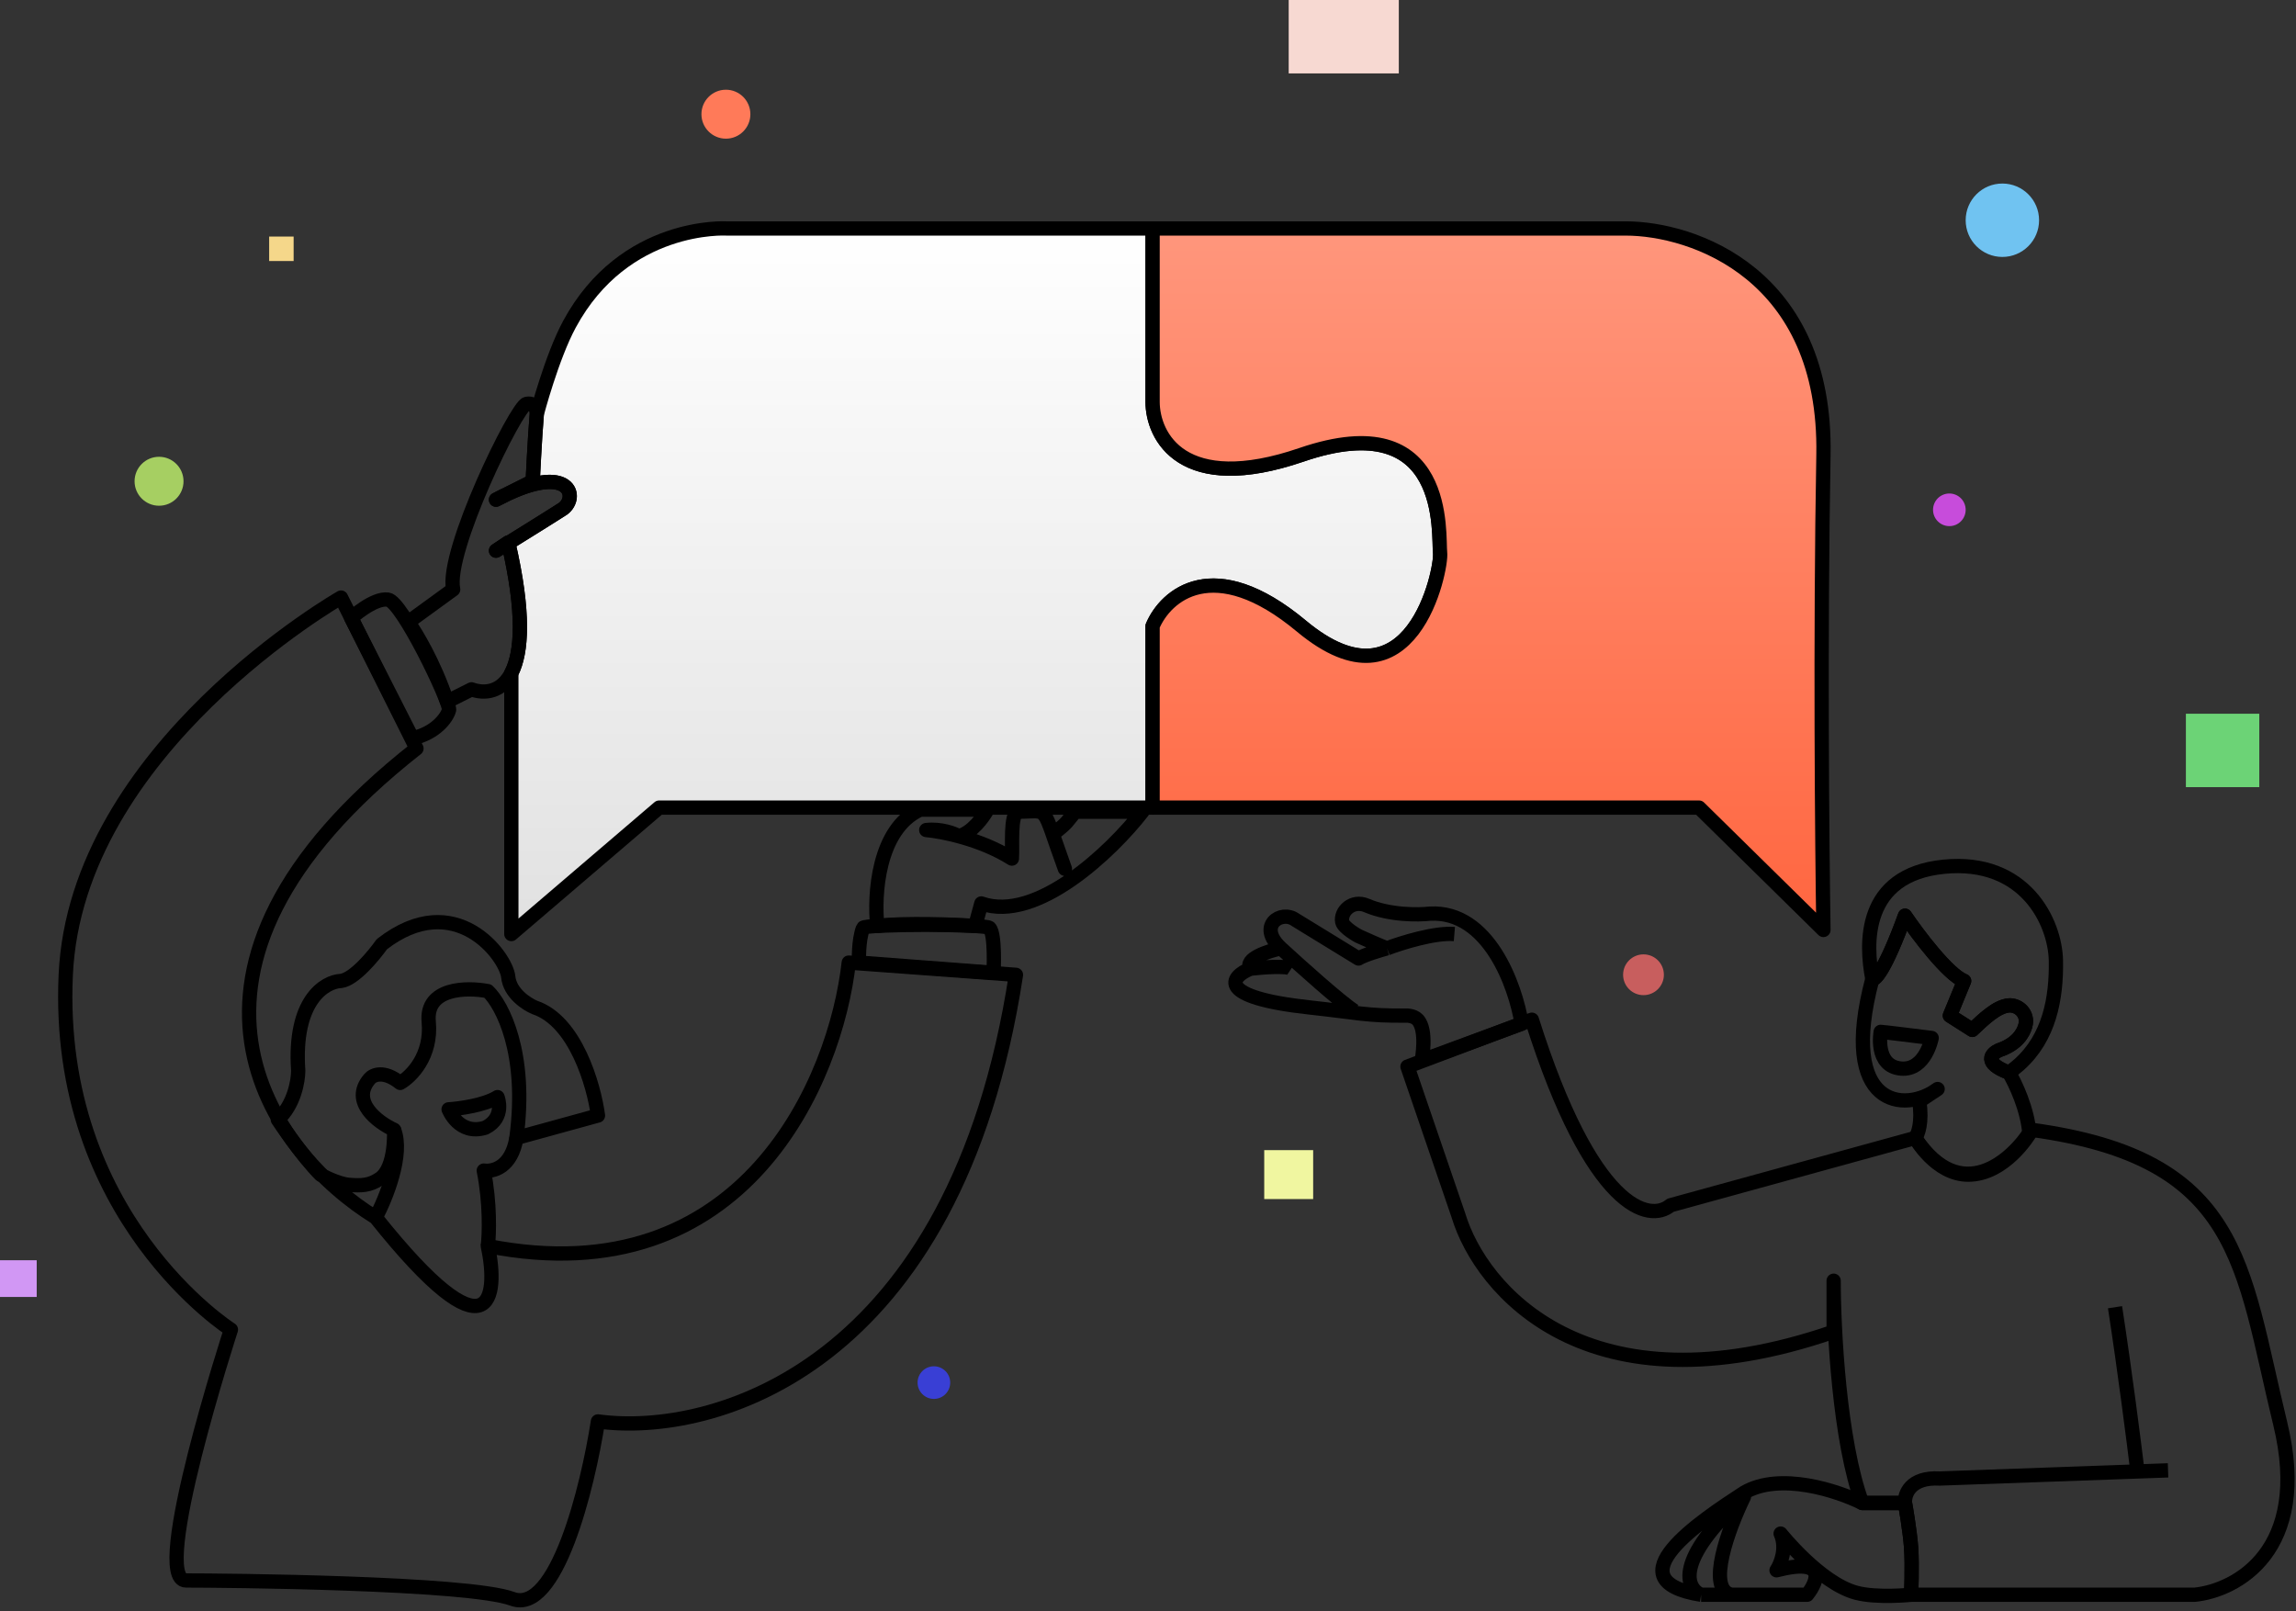 <svg width="563" height="395" viewBox="0 0 563 395" fill="none" xmlns="http://www.w3.org/2000/svg">
<rect x="0" y="0" width="563" height="395" fill="#333333" stroke="none"/>
<path d="M121.625 135.017L124.625 133.017C124.634 133.057 124.643 133.096 124.653 133.136C128.988 130.441 136.563 125.725 137.625 125.017C141.881 122.653 140.591 113.581 124.538 121.06L121.625 122.517C122.646 121.974 123.617 121.49 124.538 121.06L130.625 118.017C130.625 118.017 131.125 107.517 131.625 101.517C131.625 101.517 135.281 87.561 139.625 79.517C153.125 54.517 178.125 56.017 178.125 56.017H282.625V98.517C282.625 107.017 289.925 121.517 319.125 111.517C355.625 99.017 352.625 131.517 353.125 135.517C353.625 139.517 346.125 176.017 319.125 153.517C297.525 135.517 285.792 146.017 282.625 153.517V198.017H161.625L125.386 229.017V165.017C127.931 160.102 128.683 150.523 124.653 133.136C122.863 134.249 121.625 135.017 121.625 135.017Z" fill="url(#paint0_linear_41_268)" stroke="black" stroke-width="3.5" stroke-linejoin="round"/>
<path d="M282.625 153.518V198.018H416.625L447.125 228.017C446.792 207.684 446.325 155.917 447.125 111.518C447.925 67.118 415.125 56.018 398.625 56.018H282.625V98.518C282.625 107.018 289.925 121.518 319.125 111.518C355.625 99.018 352.625 131.518 353.125 135.518C353.625 139.518 346.125 176.018 319.125 153.518C297.525 135.518 285.792 146.018 282.625 153.518Z" fill="url(#paint1_linear_41_268)" stroke="black" stroke-width="3.5" stroke-linejoin="round"/>
<path d="M45.622 387.517C36.625 387.517 56.622 326.017 56.622 326.017C56.622 326.017 13.412 298.517 16.122 239.017C18.65 183.517 83.622 146.517 83.622 146.517L102.122 183.517C32.922 237.917 66.622 282.85 92.122 298.517C120.522 334.117 122.289 318.017 119.622 305.517C182.822 317.917 204.956 264.35 208.122 236.017L249.122 239.017C234.322 335.817 174.622 352.35 146.622 348.517C144.122 364.684 136.422 396.017 125.622 392.017C114.822 388.017 54.62 387.517 45.622 387.517Z" stroke="black" stroke-width="3.5" stroke-linejoin="round"/>
<path d="M90.626 264.517C85.826 270.117 92.626 275.184 96.626 277.017C96.626 277.017 97.162 286.272 93.125 289.017C90.655 290.697 88.603 290.746 85.625 290.517C82.731 290.295 78.625 288.017 78.625 288.017C73.902 283.295 68.125 274.517 68.125 274.517C72.125 270.917 73.125 265.017 73.126 262.517C71.925 245.317 79.626 240.684 83.626 240.517C86.826 240.117 91.626 234.351 93.626 231.517C111.626 217.517 124.126 234.517 124.626 239.517C125.026 243.517 129.126 246.184 131.126 247.017C141.126 250.353 145.626 266.074 146.626 273.517L126.626 279.017C129.426 258.217 123.126 246.351 119.626 243.017C114.459 242.017 104.326 242.117 105.126 250.517C105.926 258.917 100.792 264.017 98.126 265.517C94.126 262.317 91.459 263.517 90.626 264.517Z" stroke="black" stroke-width="3.5" stroke-linejoin="round"/>
<path d="M92.125 298.517C94.625 293.85 99.025 283.017 96.625 277.017" stroke="black" stroke-width="3.5" stroke-linejoin="round"/>
<path d="M119.625 305.517C119.958 302.684 120.225 295.017 118.625 287.017C120.958 287.35 125.425 286.217 126.625 279.017" stroke="black" stroke-width="3.5" stroke-linejoin="round"/>
<path d="M122 269C118.8 271 112.667 271.833 110 272C110 272 112.5 278.5 119 276.5C124 274 122 269 122 269Z" stroke="black" stroke-width="3.5" stroke-linejoin="round"/>
<path d="M95.125 147.017C91.625 146.517 86.125 151.517 86.125 151.517L101.125 181.017C106.725 179.817 109.625 176.017 110.125 174.017C110.125 171.517 98.625 147.516 95.125 147.017Z" stroke="black" stroke-width="3.5" stroke-linejoin="round"/>
<path d="M211.629 227.517C210.409 230.629 210.629 236.017 210.629 236.017L243.629 238.517C243.629 238.517 244.129 229.019 242.629 227.517C241.629 226.517 212.021 226.517 211.629 227.517Z" stroke="black" stroke-width="3.5" stroke-linejoin="round"/>
<path d="M109.625 172.017L115.625 169.017C121.958 171.35 132.625 167.417 124.625 133.017L121.625 135.017C121.625 135.017 136.125 126.017 137.625 125.017C142.125 122.517 140.425 112.517 121.625 122.517L130.625 118.017C130.625 118.017 131.125 107.517 131.625 101.517C131.625 101.517 131.625 98.517 129.125 99.017C126.625 99.517 109.125 135.317 111.125 144.517L100.125 152.517C101.958 155.184 106.425 162.417 109.625 172.017Z" stroke="black" stroke-width="3.5" stroke-linejoin="round"/>
<path d="M225.625 198.517C215.225 203.317 214.291 219.517 215.125 227.017C221.924 226.217 233.958 226.683 239.125 227.017L240.625 221.517C254.225 226.317 272.625 208.684 280.125 199.017H263.625C263.625 199.017 262.542 200.448 261.625 201.517C260.455 202.88 258.125 204.503 258.125 204.503L261.125 213.017C255.15 196.721 257.625 199.017 249.625 199.017C247.625 199.517 248.339 207.574 248.125 210.517C240.525 205.717 230.958 203.85 227.125 203.517C230.725 203.117 233.958 204.35 235.125 205.017C238.325 204.217 241.125 200.35 242.125 198.517H225.625Z" stroke="black" stroke-width="3.5" stroke-linejoin="round"/>
<path d="M467.125 368.517H456.625C451.025 353.317 449.625 325.85 449.625 314.017V326.517C389.225 347.317 363.125 316.184 357.625 298.017L345.125 261.517L375.625 250.017C390.425 296.817 404.458 299.85 409.625 295.517L469.625 279.017C480.825 295.817 493.292 284.684 498.125 277.017C549.625 284.017 549.625 310.017 559.125 349.017C566.725 380.217 548.292 390.017 538.125 391.017H468.625C468.625 391.017 468.934 383.997 468.625 379.517C468.326 375.192 467.125 368.517 467.125 368.517ZM467.125 368.517C466.958 366.35 468.425 362.117 475.625 362.517L524.125 360.785M531.625 360.517L524.125 360.785M524.125 360.785C523.292 353.862 521.025 336.117 518.625 320.517" stroke="black" stroke-width="3.5" stroke-linejoin="round"/>
<path d="M340.124 232.517C338.924 232.117 334.957 230.35 333.124 229.517C333.124 229.517 329.416 227.518 329.123 226.017C328.627 223.477 331.604 220.508 335.124 222.017C340.724 224.417 347.791 224.351 350.624 224.017C365.024 223.217 371.624 241.684 373.124 251.017L348.624 260.017C348.624 260.017 350.046 252.573 347.625 250.017C346.542 248.874 344.625 249.017 344.625 249.017C335.073 249.097 333.056 248.314 321.126 247.017C298.125 244.517 301.624 239.517 306.624 237.517M340.124 232.517C343.624 231.184 351.824 228.617 356.624 229.017M340.124 232.517C338.291 233.017 334.324 234.217 333.124 235.017L317.624 225.517C314.124 223.017 308.124 227.017 314.124 232.517M314.124 232.517C318.457 236.517 328.924 245.896 332.124 247.896M314.124 232.517C310.957 233.184 305.024 235.117 306.624 237.517M306.624 237.517C309.458 237.184 315.425 236.717 316.625 237.517" stroke="black" stroke-width="3.5" stroke-linejoin="round"/>
<path d="M417.126 391.017C395.002 387.5 417.126 372.851 427.626 366.017C436.426 360.817 450.626 365.517 456.626 368.517H467.126C467.126 368.517 468.327 375.192 468.626 379.517C468.935 383.998 468.626 391.017 468.626 391.017C468.626 391.017 460.219 391.891 455.126 390.517C446.263 388.127 436.626 376.017 436.626 376.017C438.226 379.617 436.626 383.517 435.626 385.017C448.026 381.817 445.792 387.684 443.126 391.017H424.626M417.126 391.017C413.459 389.517 410.426 382.617 427.626 367.017C423.959 374.517 418.226 389.817 424.626 391.017M417.126 391.017H424.626" stroke="black" stroke-width="3.5" stroke-linejoin="round"/>
<path d="M469.624 279.017C470.291 278.184 471.424 275.217 470.624 270.017L475.124 267.017C467.125 273.017 450.724 271.617 459.124 240.017C459.791 240.35 462.325 237.717 467.125 224.517C470.292 229.184 477.625 238.917 481.625 240.517L478.125 249.017L483.625 252.517C486.295 249.995 489.647 246.714 492.625 246.517C494.955 246.363 497.443 248.538 496.625 251.517C496.139 253.287 494.625 256.017 490.125 257.517C488.292 258.35 486.225 260.617 492.625 263.017C494.125 265.517 497.225 272.017 497.625 278.017C497.625 278.017 491.625 288.017 482.625 288.017C474.625 288.017 469.624 279.017 469.624 279.017Z" stroke="black" stroke-width="3.5" stroke-linejoin="round"/>
<path d="M467.123 224.517C462.323 237.717 459.789 240.35 459.122 240.017C457.456 231.517 456.625 214.517 476.625 212.517C496.625 210.517 503.958 226.184 504.125 235.517C504.292 244.851 502.499 254.414 495.124 261.017C494.193 261.851 492.623 263.017 492.623 263.017C486.223 260.617 488.29 258.35 490.123 257.517C494.623 256.017 496.138 253.286 496.623 251.517C497.441 248.538 494.953 246.363 492.623 246.517C489.646 246.714 486.293 249.995 483.623 252.517L478.123 249.017L481.623 240.517C477.623 238.917 470.29 229.183 467.123 224.517Z" stroke="black" stroke-width="3.5" stroke-linejoin="round"/>
<path d="M473.662 254.5C469.662 254 461.562 253 461.162 253C461.162 253 459.603 261.454 466.162 262C472.168 262.5 473.662 254.5 473.662 254.5Z" stroke="black" stroke-width="3.5" stroke-linejoin="round"/>
<rect x="316" width="27" height="18" fill="#F7D9D2"/>
<rect x="536" y="175" width="18" height="18" fill="#6CD376"/>
<circle cx="178" cy="28" r="6" fill="#FF7A59"/>
<rect x="66" y="58" width="6" height="6" fill="#F5D78A"/>
<circle cx="39" cy="118" r="6" fill="#A6CF62"/>
<rect y="309" width="9" height="9" fill="#D197F4"/>
<circle cx="229" cy="339" r="4" fill="#393FD5"/>
<rect x="310" y="282" width="12" height="12" fill="#F0F6A0"/>
<circle cx="403" cy="239" r="5" fill="#C85E5E"/>
<circle cx="478" cy="125" r="4" fill="#C74CDB"/>
<circle cx="491" cy="54" r="9" fill="#70C3F1"/>
<defs>
<linearGradient id="paint0_linear_41_268" x1="237.387" y1="56" x2="237.387" y2="229.017" gradientUnits="userSpaceOnUse">
<stop stop-color="white"/>
<stop offset="1" stop-color="#E1E1E1"/>
</linearGradient>
<linearGradient id="paint1_linear_41_268" x1="364.882" y1="56.018" x2="364.882" y2="228.017" gradientUnits="userSpaceOnUse">
<stop stop-color="#FF967C"/>
<stop offset="1" stop-color="#FF6640"/>
</linearGradient>
</defs>
</svg>
